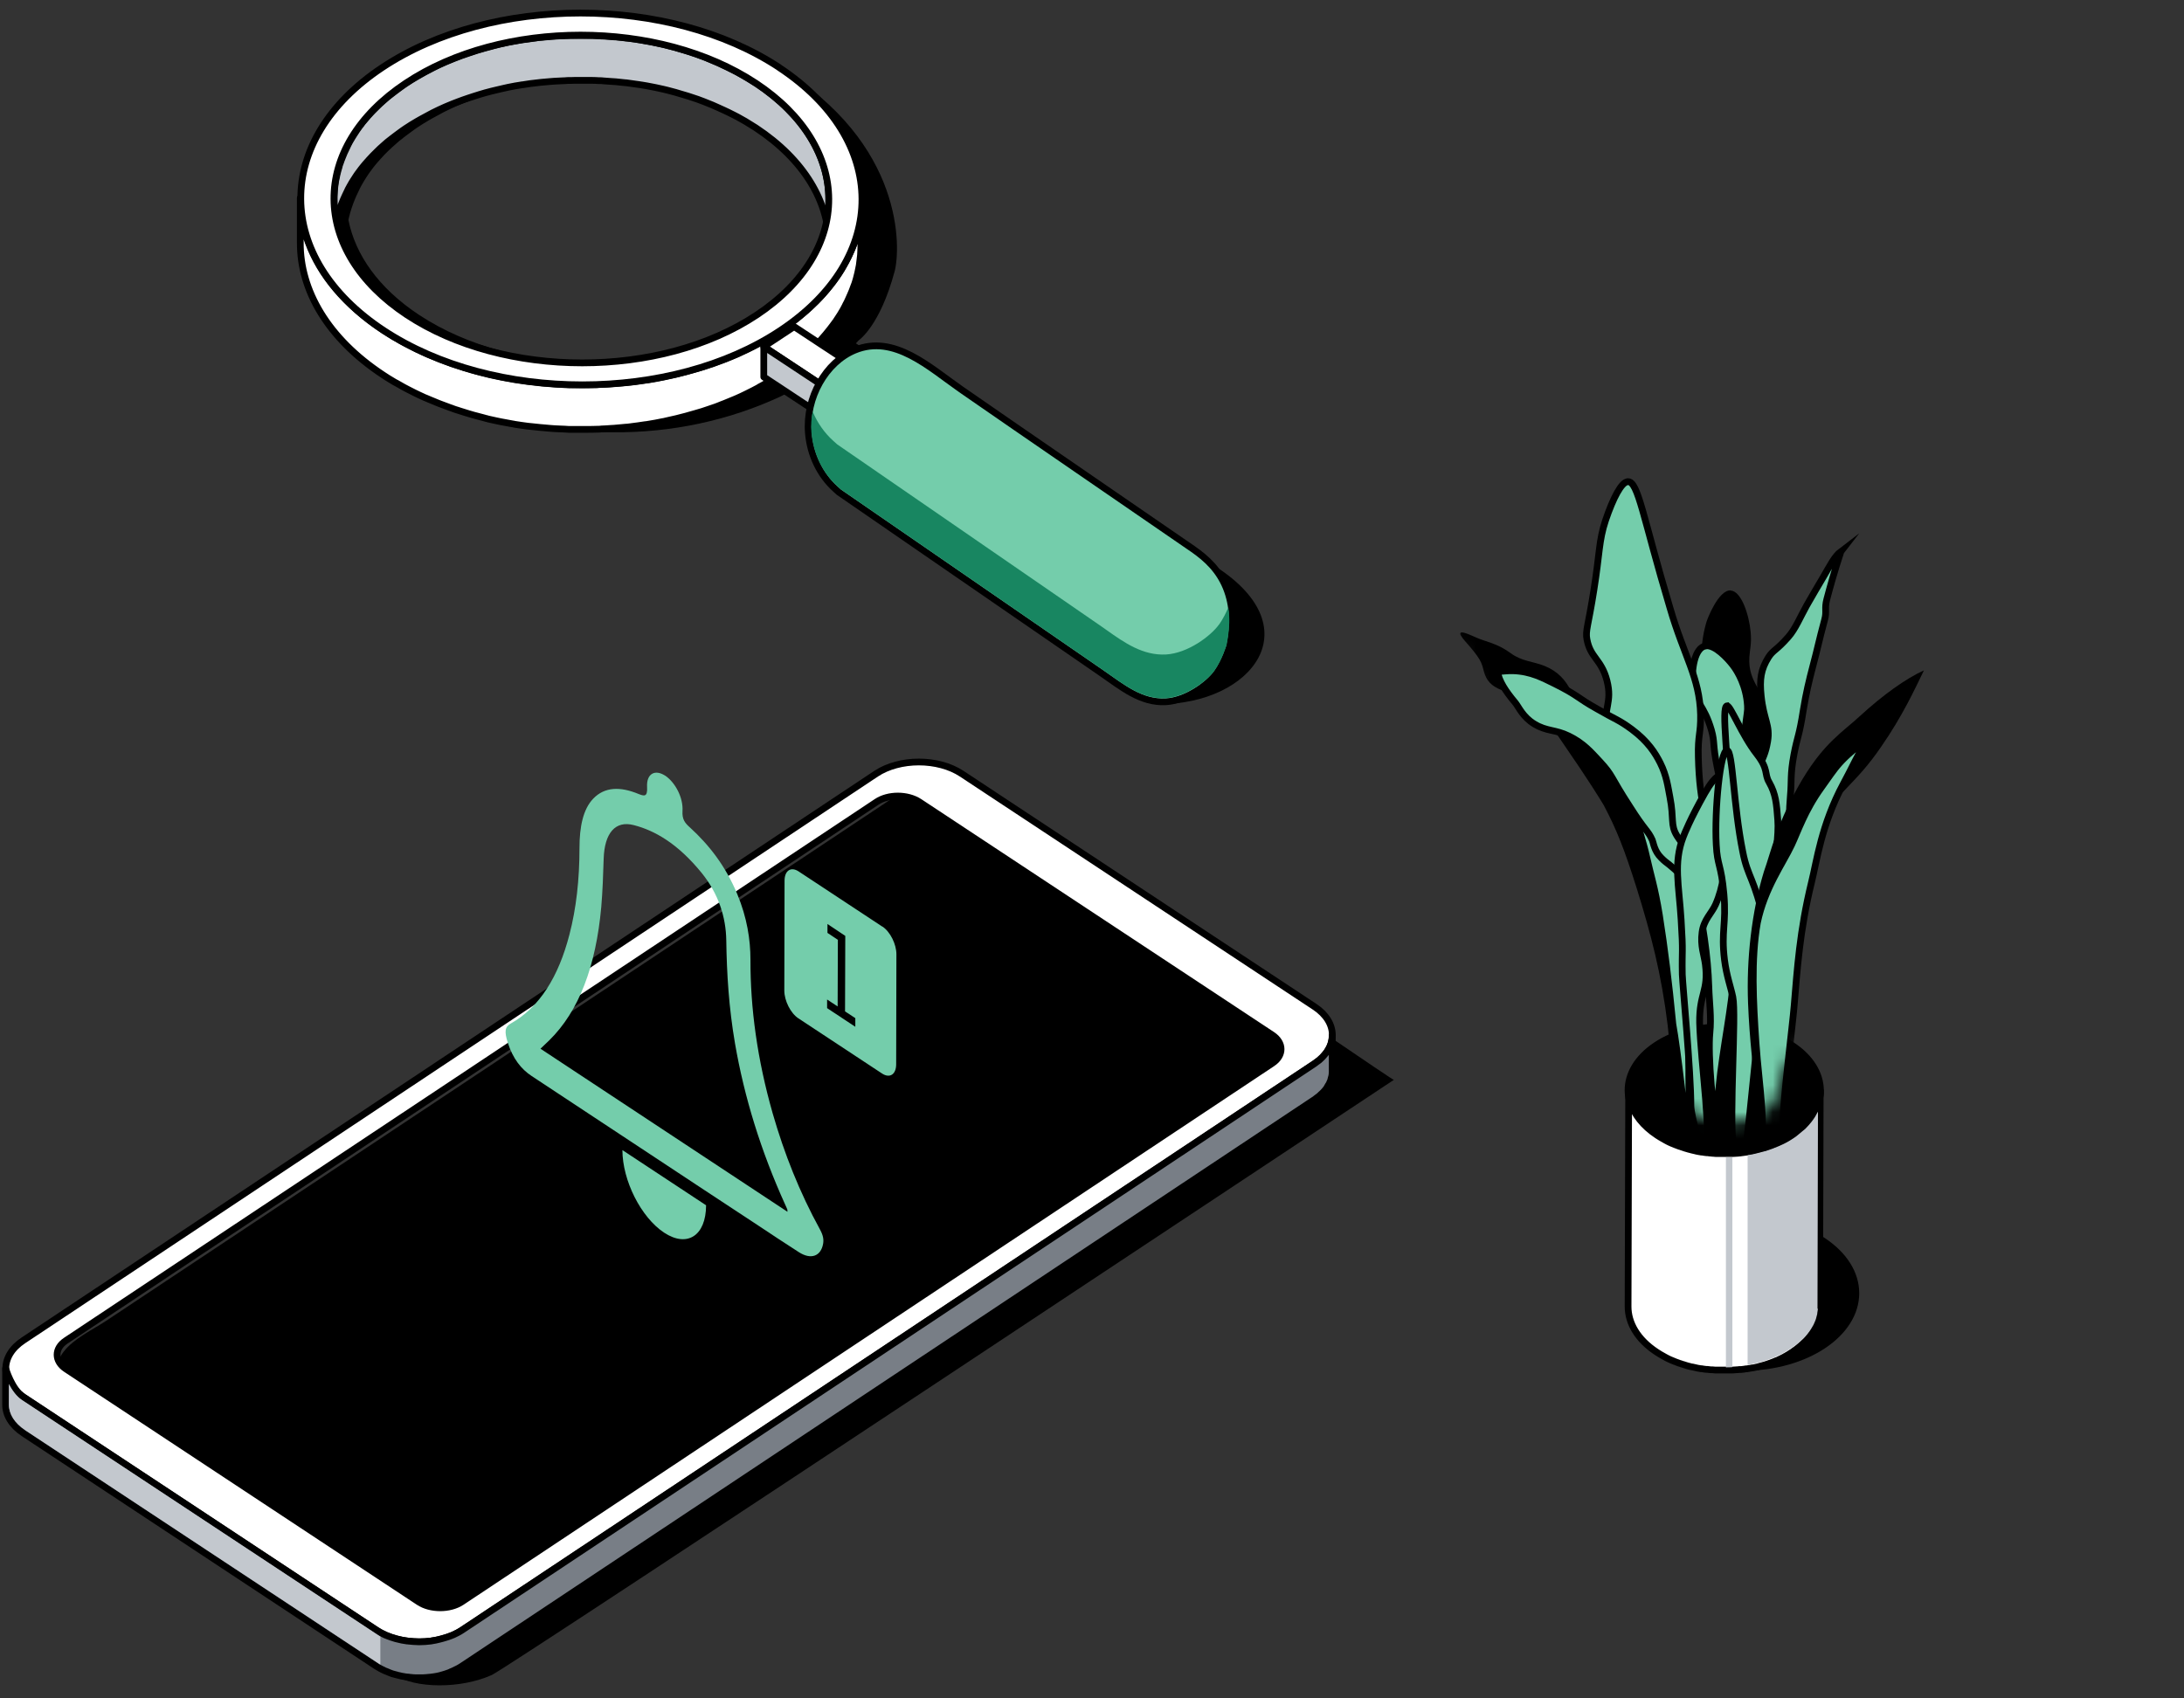 <svg width="162" height="126" viewBox="0 0 162 126" fill="none" xmlns="http://www.w3.org/2000/svg">
<rect x="0" y="0" width="162" height="126" fill="#333333" stroke="none"/>
<g id="Group 25">
<g id="Group 14">
<path id="Vector" d="M68.331 57.8C64.492 60.355 60.662 62.899 56.823 65.453C49.63 70.234 42.428 75.024 35.235 79.805C28.32 84.4 21.404 88.996 14.489 93.592C12.274 95.059 10.067 96.536 7.852 98.003C6.874 98.649 5.475 99.296 4.713 100.291C4.184 100.968 4.219 101.686 4.219 102.527C4.219 103.522 4.031 104.661 4.596 105.502C4.901 105.963 5.332 106.271 5.771 106.558C6.623 107.123 7.475 107.677 8.318 108.241C11.7 110.477 15.072 112.703 18.453 114.929C21.862 117.176 25.261 119.422 28.669 121.679C29.557 122.264 28.337 123.659 29.225 124.244C30.777 125.27 34.149 125.311 36.481 124.264C37.737 123.7 103.517 80.02 103.391 80.112C103.265 80.205 69.757 56.856 68.34 57.811L68.331 57.8Z" fill="black"/>
<path id="Vector_2" d="M97.507 74.685C99.265 75.845 99.265 77.732 97.525 78.891L34.275 120.93C32.526 122.089 29.683 122.089 27.924 120.93L1.753 103.645C-0.005 102.486 -0.014 100.598 1.735 99.439L64.985 57.4C66.734 56.241 69.577 56.241 71.335 57.4L97.507 74.685ZM34.239 118.848L94.377 78.881C95.247 78.307 95.238 77.353 94.368 76.778L68.196 59.493C67.317 58.918 65.891 58.908 65.021 59.493L4.883 99.459C4.013 100.034 4.022 100.988 4.892 101.562L31.064 118.848C31.934 119.422 33.369 119.422 34.239 118.848Z" fill="white" stroke="black" stroke-width="0.5" stroke-linejoin="round"/>
<path id="Vector_3" d="M0.425 101.532C0.425 101.532 0.865 103.07 1.744 103.655L27.916 120.94C28.131 121.084 28.355 121.197 28.597 121.31C28.633 121.33 28.669 121.341 28.705 121.351C28.911 121.433 29.118 121.505 29.333 121.566C29.369 121.577 29.413 121.587 29.458 121.597C29.692 121.659 29.934 121.71 30.185 121.741C30.221 121.741 30.257 121.741 30.293 121.751C30.535 121.782 30.786 121.792 31.037 121.802C31.082 121.802 31.118 121.802 31.163 121.802C31.414 121.802 31.665 121.782 31.907 121.751C31.952 121.751 31.997 121.741 32.041 121.73C32.23 121.7 32.409 121.669 32.589 121.618C32.741 121.587 32.885 121.535 33.037 121.494C33.181 121.453 33.324 121.402 33.459 121.351C33.521 121.33 33.575 121.3 33.638 121.279C33.853 121.176 34.069 121.074 34.266 120.94L97.516 78.902C97.579 78.861 97.624 78.82 97.677 78.779C97.731 78.737 97.794 78.697 97.848 78.656C97.893 78.614 97.938 78.573 97.982 78.532C98.027 78.491 98.072 78.45 98.108 78.409C98.135 78.379 98.162 78.348 98.189 78.317C98.26 78.245 98.314 78.163 98.377 78.091C98.404 78.061 98.422 78.019 98.449 77.989C98.485 77.927 98.521 77.865 98.556 77.804C98.574 77.763 98.601 77.732 98.619 77.691C98.646 77.64 98.664 77.589 98.682 77.537C98.7 77.496 98.718 77.445 98.727 77.404C98.745 77.353 98.754 77.312 98.763 77.26C98.772 77.209 98.781 77.168 98.79 77.117C98.79 77.065 98.799 77.014 98.808 76.963C98.808 76.912 98.817 76.86 98.817 76.809C98.817 77.701 98.817 78.594 98.817 79.476C98.817 79.486 98.817 79.507 98.817 79.517C98.817 79.548 98.817 79.579 98.808 79.609C98.808 79.671 98.808 79.722 98.79 79.784V79.804C98.79 79.835 98.772 79.866 98.763 79.907C98.754 79.958 98.736 80.02 98.718 80.071C98.718 80.081 98.718 80.092 98.718 80.102C98.709 80.133 98.691 80.163 98.682 80.194C98.664 80.246 98.637 80.307 98.61 80.358C98.61 80.369 98.601 80.379 98.592 80.399C98.583 80.42 98.565 80.451 98.547 80.471C98.512 80.533 98.476 80.594 98.44 80.656C98.431 80.676 98.422 80.687 98.413 80.707C98.404 80.728 98.386 80.738 98.377 80.758C98.314 80.841 98.251 80.923 98.18 80.994C98.162 81.015 98.153 81.025 98.135 81.046C98.135 81.046 98.117 81.066 98.108 81.066C98.063 81.118 98.009 81.159 97.965 81.2C97.929 81.241 97.884 81.271 97.848 81.312C97.794 81.353 97.731 81.405 97.668 81.446C97.633 81.477 97.606 81.497 97.561 81.528C97.543 81.538 97.525 81.548 97.507 81.569L34.257 123.608C34.06 123.741 33.853 123.844 33.629 123.946C33.575 123.977 33.512 123.997 33.459 124.018C33.396 124.049 33.342 124.08 33.279 124.1C33.127 124.162 32.965 124.203 32.804 124.254C32.777 124.254 32.75 124.264 32.732 124.274C32.633 124.305 32.535 124.326 32.436 124.346C32.311 124.377 32.176 124.387 32.05 124.408C32.006 124.408 31.97 124.418 31.925 124.428C31.907 124.428 31.88 124.428 31.862 124.428C31.701 124.449 31.53 124.459 31.36 124.469C31.288 124.469 31.225 124.469 31.154 124.469H31.037C30.992 124.469 30.938 124.469 30.893 124.469C30.75 124.469 30.598 124.459 30.454 124.439C30.4 124.439 30.346 124.428 30.293 124.418C30.257 124.418 30.212 124.418 30.176 124.408C30.122 124.408 30.068 124.398 30.015 124.387C29.862 124.367 29.718 124.336 29.566 124.295C29.53 124.295 29.494 124.274 29.449 124.264C29.405 124.254 29.36 124.244 29.324 124.233C29.252 124.213 29.171 124.192 29.1 124.172C28.965 124.131 28.84 124.069 28.714 124.018C28.669 123.997 28.633 123.987 28.588 123.967C28.579 123.967 28.561 123.967 28.552 123.956C28.328 123.854 28.113 123.741 27.907 123.608L1.735 106.322C0.856 105.738 0.407 104.968 0.416 104.209C0.416 103.317 0.416 102.424 0.416 101.532H0.425Z" fill="#787E86" stroke="black" stroke-width="0.5" stroke-linejoin="round"/>
<path id="Vector_4" d="M1.861 106.097L28.212 123.495V121.412L1.645 103.871C1.215 103.594 0.892 103.111 0.659 102.67V104.199C0.659 104.907 1.08 105.573 1.87 106.097H1.861Z" fill="#C3C8CE"/>
<path id="Vector_5" d="M40.078 77.814C40.329 77.568 40.526 77.383 40.733 77.189C42.957 75.014 44.203 71.659 44.598 67.299C44.697 66.14 44.742 64.909 44.778 63.699C44.84 61.822 45.63 60.847 47.02 61.216C47.818 61.421 48.616 61.77 49.406 62.293C50.294 62.878 51.172 63.688 52.051 64.766C53.289 66.304 53.845 68.017 53.872 69.761C53.908 72.224 54.061 74.737 54.518 77.404C55.209 81.405 56.437 85.385 58.24 89.365C58.303 89.488 58.348 89.611 58.402 89.734C58.411 89.765 58.402 89.806 58.411 89.899C52.33 85.877 46.248 81.866 40.078 77.794V77.814ZM49.334 57.544C48.598 57.062 47.944 57.38 47.998 58.385C48.042 59.154 47.773 59.062 47.352 58.898C46.006 58.344 44.849 58.364 43.997 59.257C43.253 60.036 42.984 61.339 42.984 62.899C42.984 65.258 42.742 67.402 42.239 69.331C41.432 72.459 40.024 74.737 37.88 75.937C37.459 76.173 37.396 76.511 37.665 77.353C38.042 78.532 38.652 79.312 39.432 79.825C40.06 80.246 42.123 81.6 44.589 83.231C49.531 86.503 56.141 90.853 56.33 90.976C56.33 90.976 56.967 91.396 57.693 91.879C58.24 92.238 58.841 92.627 59.254 92.894C60.16 93.479 60.895 93.192 61.056 92.268C61.11 91.94 61.056 91.643 60.823 91.212C59.307 88.452 58.169 85.57 57.316 82.605C56.168 78.584 55.657 74.798 55.666 71.208C55.666 69.69 55.406 68.069 54.697 66.356C53.818 64.232 52.581 62.673 51.191 61.401C50.796 61.052 50.59 60.785 50.625 60.17C50.688 59.185 50.096 58.057 49.343 57.544C49.343 57.544 49.334 57.544 49.325 57.544H49.334Z" fill="#74CDAB"/>
<path id="Vector_6" d="M52.374 89.417L46.168 85.324C46.168 87.581 47.549 90.319 49.262 91.448C50.975 92.576 52.365 91.674 52.374 89.427V89.417Z" fill="#74CDAB"/>
<path id="Vector_7" d="M65.451 68.746L59.245 64.653C58.671 64.273 58.195 64.581 58.195 65.34L58.177 73.485C58.177 74.244 58.644 75.168 59.218 75.547L65.424 79.64C65.999 80.02 66.474 79.712 66.474 78.953L66.492 70.797C66.492 70.038 66.025 69.115 65.451 68.736V68.746Z" fill="#74CDAB"/>
<path id="Vector_8" d="M62.599 69.485L62.581 75.086L63.344 75.588V75.988L61.451 74.737V74.337L62.232 74.85L62.25 69.669L61.478 69.156V68.736L62.599 69.485Z" fill="black" stroke="black" stroke-width="0.2" stroke-miterlimit="10"/>
<path id="Vector_9" d="M89.794 41.825C87.866 40.656 67.874 27.351 64.959 28.551C64.609 28.695 65.416 26.315 65.102 26.54L63.488 25.473C63.551 25.402 63.623 25.33 63.685 25.258C63.712 25.227 65.255 24.222 66.358 20.139C66.806 18.467 67.121 10.63 57.784 4.998C49.451 -0.029 39.137 -0.388 31.029 4.998C26.984 7.685 24.975 11.204 24.984 14.723C24.984 14.712 24.984 14.692 24.984 14.682V17.995V18.098C24.975 21.647 27.029 25.207 31.127 27.915C31.37 28.079 31.621 28.233 31.881 28.387C31.962 28.438 32.051 28.489 32.141 28.53C39.684 32.921 49.415 33.136 57.281 29.69C57.326 29.669 57.371 29.649 57.425 29.628C57.64 29.536 57.855 29.433 58.062 29.331C58.124 29.3 58.187 29.269 58.25 29.238C58.501 29.115 58.743 28.992 58.986 28.859C59.012 28.838 59.039 28.828 59.066 28.807C59.281 28.695 59.497 28.571 59.703 28.448C59.766 28.407 59.829 28.377 59.891 28.335C59.9 28.335 59.909 28.325 59.927 28.315L62.797 30.213C62.663 30.818 62.609 31.454 62.663 32.09C62.797 33.731 63.533 35.229 64.663 36.245L64.923 36.481L86 52.237C92.79 52.258 97.535 46.493 89.812 41.805L89.794 41.825ZM57.039 23.36C49.891 28.11 38.276 28.11 31.083 23.36C28.087 21.38 26.356 18.898 25.845 16.323C25.854 16.261 25.872 16.21 25.881 16.148C25.898 16.056 25.925 15.964 25.952 15.871C25.979 15.769 26.006 15.666 26.042 15.564C26.069 15.472 26.105 15.379 26.132 15.297C26.168 15.194 26.203 15.082 26.248 14.979C26.284 14.887 26.32 14.805 26.356 14.712C26.401 14.61 26.445 14.497 26.499 14.394C26.553 14.281 26.607 14.169 26.661 14.056C26.679 14.025 26.688 14.005 26.697 13.974C26.777 13.81 26.876 13.656 26.966 13.492C26.984 13.461 27.002 13.43 27.02 13.399C27.118 13.245 27.217 13.081 27.325 12.927C27.342 12.897 27.369 12.866 27.387 12.835C27.486 12.702 27.585 12.568 27.683 12.435C27.71 12.394 27.737 12.363 27.773 12.322C27.898 12.168 28.024 12.014 28.159 11.871C28.186 11.84 28.212 11.819 28.23 11.789C28.329 11.676 28.437 11.563 28.544 11.45C28.634 11.358 28.715 11.276 28.813 11.184C28.894 11.101 28.984 11.019 29.064 10.947C29.154 10.866 29.253 10.773 29.352 10.691C29.441 10.609 29.531 10.537 29.621 10.455C29.719 10.373 29.827 10.291 29.934 10.209C30.033 10.137 30.132 10.055 30.23 9.983C30.338 9.901 30.455 9.819 30.562 9.737C30.706 9.634 30.84 9.532 30.984 9.44C31.262 9.255 31.54 9.081 31.827 8.916C31.908 8.865 31.997 8.824 32.078 8.773C32.302 8.65 32.527 8.527 32.76 8.403C32.84 8.362 32.912 8.321 32.993 8.28C33.289 8.126 33.594 7.993 33.908 7.849C33.962 7.829 34.016 7.808 34.078 7.778C34.338 7.665 34.607 7.562 34.877 7.46C34.984 7.419 35.101 7.378 35.208 7.337C35.361 7.285 35.504 7.234 35.657 7.183C35.782 7.142 35.908 7.101 36.033 7.06C36.186 7.008 36.339 6.967 36.491 6.916C36.617 6.875 36.751 6.844 36.877 6.803C37.029 6.762 37.191 6.721 37.343 6.68C37.469 6.649 37.603 6.618 37.729 6.577C37.89 6.536 38.052 6.506 38.213 6.465C38.339 6.434 38.455 6.413 38.581 6.383C38.922 6.311 39.271 6.249 39.621 6.198C39.675 6.198 39.72 6.188 39.774 6.177C40.079 6.126 40.383 6.085 40.688 6.054C40.805 6.044 40.922 6.024 41.038 6.013C41.236 5.993 41.433 5.972 41.63 5.962C41.756 5.952 41.881 5.941 42.007 5.931C42.213 5.921 42.419 5.911 42.626 5.9C42.742 5.9 42.859 5.89 42.976 5.88C43.155 5.88 43.334 5.88 43.505 5.87C43.63 5.87 43.756 5.87 43.882 5.87C44.07 5.87 44.258 5.87 44.456 5.87C44.572 5.87 44.68 5.87 44.796 5.87C44.967 5.87 45.146 5.88 45.316 5.89C45.442 5.89 45.559 5.89 45.684 5.911C45.873 5.921 46.061 5.941 46.249 5.952C46.357 5.952 46.465 5.962 46.572 5.972C46.796 5.993 47.021 6.024 47.245 6.044C47.317 6.044 47.388 6.054 47.451 6.065C47.747 6.106 48.034 6.147 48.33 6.188C48.375 6.188 48.42 6.208 48.465 6.208C48.716 6.249 48.967 6.29 49.209 6.342C49.317 6.362 49.415 6.383 49.523 6.403C49.711 6.444 49.9 6.485 50.088 6.526C50.187 6.547 50.285 6.577 50.384 6.598C50.59 6.649 50.797 6.701 51.003 6.762C51.12 6.793 51.227 6.824 51.344 6.865C51.532 6.916 51.721 6.978 51.9 7.029C52.008 7.06 52.106 7.101 52.214 7.131C52.51 7.224 52.797 7.326 53.084 7.439C53.138 7.46 53.182 7.48 53.236 7.501C53.568 7.624 53.891 7.767 54.205 7.911C54.331 7.973 54.465 8.024 54.591 8.085C54.689 8.137 54.797 8.178 54.896 8.229C55.039 8.301 55.183 8.373 55.326 8.444C55.416 8.496 55.514 8.537 55.604 8.588C55.757 8.67 55.909 8.762 56.062 8.845C56.133 8.886 56.214 8.927 56.286 8.978C56.51 9.111 56.734 9.255 56.95 9.388C59.927 11.358 61.658 13.83 62.178 16.395C61.649 18.918 59.954 21.339 57.039 23.278V23.36Z" fill="black"/>
<g id="Group">
<path id="Vector_10" d="M56.052 6.167C55.837 6.024 55.613 5.89 55.389 5.757C55.317 5.716 55.236 5.675 55.164 5.623C55.012 5.531 54.859 5.449 54.707 5.367C54.617 5.316 54.519 5.275 54.429 5.223C54.285 5.152 54.142 5.08 53.998 5.008C53.9 4.957 53.801 4.916 53.693 4.864C53.595 4.813 53.496 4.772 53.397 4.721C53.37 4.71 53.335 4.7 53.308 4.68C52.985 4.536 52.662 4.403 52.339 4.269C52.285 4.249 52.24 4.228 52.187 4.208C51.9 4.095 51.612 3.992 51.316 3.9C51.272 3.88 51.218 3.869 51.173 3.849C51.119 3.828 51.056 3.818 51.003 3.798C50.814 3.736 50.635 3.685 50.447 3.633C50.33 3.603 50.222 3.572 50.106 3.531C49.899 3.479 49.693 3.418 49.487 3.367C49.406 3.346 49.334 3.326 49.254 3.305C49.236 3.305 49.209 3.305 49.191 3.295C49.002 3.254 48.814 3.213 48.626 3.172C48.527 3.151 48.419 3.131 48.321 3.11C48.07 3.059 47.819 3.018 47.568 2.977C47.523 2.977 47.478 2.956 47.433 2.956C47.146 2.905 46.85 2.864 46.554 2.833C46.482 2.833 46.41 2.823 46.348 2.813C46.123 2.782 45.899 2.761 45.675 2.741C45.675 2.741 45.666 2.741 45.657 2.741C45.558 2.741 45.451 2.731 45.352 2.72C45.164 2.7 44.975 2.69 44.787 2.679C44.661 2.679 44.545 2.669 44.419 2.659C44.249 2.659 44.069 2.638 43.899 2.638C43.881 2.638 43.872 2.638 43.854 2.638C43.756 2.638 43.657 2.638 43.558 2.638C43.37 2.638 43.182 2.638 42.984 2.638C42.859 2.638 42.733 2.638 42.608 2.638C42.428 2.638 42.249 2.638 42.078 2.649C42.042 2.649 42.016 2.649 41.98 2.649C41.899 2.649 41.809 2.659 41.729 2.659C41.522 2.659 41.316 2.679 41.11 2.69C40.984 2.69 40.858 2.71 40.733 2.72C40.536 2.741 40.338 2.751 40.141 2.772C40.069 2.772 40.007 2.782 39.935 2.792C39.89 2.792 39.836 2.802 39.791 2.813C39.486 2.854 39.181 2.895 38.876 2.936C38.823 2.936 38.778 2.946 38.724 2.956C38.374 3.008 38.033 3.079 37.684 3.141C37.648 3.141 37.621 3.151 37.585 3.161C37.495 3.182 37.405 3.203 37.316 3.223C37.154 3.254 36.993 3.295 36.84 3.336C36.706 3.367 36.58 3.397 36.455 3.438C36.302 3.479 36.141 3.521 35.988 3.562C35.863 3.592 35.728 3.633 35.603 3.674C35.45 3.715 35.298 3.767 35.145 3.818C35.02 3.859 34.894 3.9 34.769 3.941C34.616 3.992 34.472 4.044 34.32 4.095C34.257 4.116 34.185 4.136 34.123 4.167C34.078 4.187 34.033 4.208 33.988 4.218C33.719 4.321 33.45 4.423 33.19 4.536C33.136 4.557 33.082 4.577 33.02 4.608C32.706 4.741 32.401 4.885 32.105 5.039C32.024 5.08 31.952 5.121 31.872 5.162C31.638 5.285 31.414 5.398 31.19 5.531C31.109 5.582 31.019 5.623 30.939 5.675C30.652 5.839 30.365 6.013 30.096 6.198C30.024 6.249 29.943 6.301 29.871 6.352C29.8 6.403 29.737 6.454 29.674 6.495C29.558 6.578 29.45 6.66 29.342 6.742C29.244 6.813 29.145 6.896 29.046 6.967C28.939 7.049 28.84 7.131 28.732 7.214C28.643 7.296 28.553 7.367 28.463 7.449C28.365 7.532 28.266 7.624 28.176 7.706C28.087 7.788 28.006 7.87 27.925 7.952C27.835 8.044 27.746 8.127 27.656 8.219C27.62 8.26 27.584 8.291 27.548 8.332C27.477 8.404 27.414 8.486 27.342 8.557C27.315 8.588 27.288 8.609 27.27 8.639C27.136 8.793 27.01 8.947 26.885 9.091C26.858 9.132 26.831 9.163 26.804 9.204C26.696 9.337 26.598 9.47 26.508 9.604C26.49 9.635 26.463 9.665 26.445 9.696C26.436 9.706 26.427 9.727 26.418 9.737C26.32 9.881 26.23 10.024 26.14 10.168C26.122 10.199 26.104 10.229 26.086 10.26C25.988 10.414 25.898 10.578 25.817 10.742C25.799 10.773 25.79 10.794 25.782 10.825C25.746 10.886 25.719 10.948 25.692 11.009C25.665 11.06 25.647 11.112 25.62 11.163C25.566 11.266 25.521 11.368 25.477 11.481C25.441 11.573 25.405 11.655 25.369 11.748C25.324 11.85 25.288 11.963 25.252 12.066C25.234 12.117 25.216 12.158 25.198 12.209C25.18 12.25 25.172 12.291 25.163 12.343C25.127 12.445 25.1 12.548 25.073 12.65C25.046 12.743 25.028 12.835 25.001 12.928C24.974 13.03 24.956 13.133 24.938 13.235C24.929 13.287 24.912 13.348 24.902 13.399C24.902 13.44 24.893 13.471 24.885 13.512C24.867 13.615 24.858 13.717 24.84 13.83C24.831 13.922 24.822 14.015 24.813 14.107C24.804 14.21 24.795 14.323 24.795 14.425C24.795 14.487 24.786 14.548 24.786 14.61C24.786 14.671 24.786 14.733 24.786 14.794V18.108C24.786 17.985 24.786 17.862 24.786 17.739C24.786 17.636 24.795 17.523 24.804 17.421C24.804 17.328 24.822 17.236 24.831 17.144C24.84 17.041 24.858 16.939 24.876 16.826C24.893 16.733 24.912 16.641 24.929 16.549C24.947 16.446 24.974 16.343 24.992 16.241C25.01 16.149 25.037 16.056 25.064 15.964C25.091 15.861 25.118 15.759 25.154 15.656C25.18 15.564 25.216 15.472 25.243 15.389C25.279 15.287 25.315 15.174 25.36 15.072C25.396 14.979 25.432 14.897 25.468 14.805C25.512 14.702 25.557 14.6 25.611 14.487C25.665 14.374 25.719 14.261 25.773 14.148C25.79 14.117 25.799 14.097 25.808 14.066C25.889 13.902 25.988 13.748 26.077 13.584C26.095 13.553 26.113 13.522 26.131 13.492C26.23 13.338 26.329 13.174 26.436 13.02C26.454 12.989 26.481 12.958 26.499 12.928C26.598 12.794 26.696 12.661 26.795 12.527C26.822 12.486 26.849 12.456 26.885 12.415C27.01 12.261 27.136 12.107 27.27 11.963C27.297 11.932 27.324 11.912 27.342 11.881C27.441 11.768 27.548 11.655 27.656 11.543C27.746 11.45 27.826 11.368 27.925 11.276C28.006 11.194 28.096 11.112 28.176 11.03C28.266 10.948 28.365 10.855 28.463 10.773C28.553 10.691 28.643 10.619 28.732 10.537C28.831 10.455 28.939 10.373 29.046 10.291C29.145 10.219 29.244 10.137 29.342 10.065C29.45 9.983 29.566 9.901 29.674 9.819C29.818 9.717 29.952 9.614 30.096 9.522C30.374 9.337 30.652 9.163 30.939 8.998C31.019 8.947 31.109 8.906 31.19 8.855C31.414 8.732 31.638 8.609 31.872 8.486C31.952 8.445 32.024 8.404 32.105 8.362C32.401 8.209 32.706 8.075 33.02 7.932C33.073 7.911 33.127 7.891 33.19 7.86C33.45 7.747 33.719 7.644 33.988 7.542C34.096 7.501 34.212 7.46 34.32 7.419C34.472 7.367 34.616 7.316 34.769 7.265C34.894 7.224 35.02 7.183 35.145 7.142C35.298 7.09 35.45 7.049 35.603 6.998C35.728 6.957 35.863 6.926 35.988 6.885C36.141 6.844 36.302 6.803 36.455 6.762C36.58 6.731 36.715 6.701 36.84 6.67C37.002 6.629 37.163 6.598 37.325 6.557C37.45 6.526 37.567 6.506 37.693 6.475C38.033 6.403 38.383 6.342 38.733 6.29C38.787 6.29 38.831 6.28 38.885 6.27C39.19 6.218 39.495 6.177 39.8 6.147C39.917 6.136 40.033 6.116 40.15 6.106C40.347 6.085 40.545 6.065 40.742 6.054C40.867 6.044 40.993 6.034 41.119 6.024C41.325 6.013 41.531 6.003 41.737 5.993C41.854 5.993 41.971 5.983 42.087 5.972C42.267 5.972 42.446 5.972 42.617 5.962C42.742 5.962 42.868 5.962 42.993 5.962C43.182 5.962 43.37 5.962 43.567 5.962C43.684 5.962 43.791 5.962 43.908 5.962C44.078 5.962 44.258 5.972 44.428 5.983C44.554 5.983 44.67 5.983 44.796 6.003C44.984 6.013 45.173 6.034 45.361 6.044C45.469 6.044 45.576 6.065 45.684 6.065C45.908 6.085 46.132 6.116 46.357 6.136C46.428 6.136 46.5 6.147 46.563 6.157C46.859 6.198 47.146 6.239 47.442 6.28C47.487 6.28 47.532 6.301 47.576 6.301C47.828 6.342 48.079 6.383 48.321 6.434C48.428 6.454 48.527 6.475 48.635 6.495C48.823 6.536 49.011 6.578 49.2 6.619C49.298 6.639 49.397 6.67 49.496 6.69C49.702 6.742 49.908 6.793 50.115 6.854C50.231 6.885 50.339 6.916 50.456 6.957C50.644 7.008 50.832 7.07 51.012 7.121C51.119 7.152 51.218 7.193 51.325 7.224C51.621 7.316 51.908 7.419 52.196 7.532C52.249 7.552 52.294 7.573 52.348 7.593C52.68 7.716 53.003 7.86 53.317 8.003C53.442 8.065 53.577 8.116 53.702 8.178C53.801 8.229 53.909 8.27 54.007 8.321C54.151 8.393 54.294 8.465 54.438 8.537C54.528 8.588 54.626 8.629 54.716 8.68C54.868 8.763 55.021 8.855 55.173 8.937C55.245 8.978 55.326 9.019 55.398 9.07C55.622 9.204 55.846 9.347 56.061 9.481C59.685 11.871 61.487 15.01 61.478 18.139V14.825C61.496 11.697 59.685 8.557 56.07 6.167H56.052Z" fill="#C3C8CE" stroke="black" stroke-width="0.5" stroke-linejoin="round"/>
<path id="Vector_11" d="M63.918 15.246C63.918 15.369 63.909 15.482 63.891 15.605C63.882 15.707 63.873 15.81 63.855 15.913C63.838 16.036 63.829 16.149 63.811 16.272C63.793 16.374 63.775 16.477 63.757 16.59C63.73 16.703 63.712 16.826 63.685 16.939C63.658 17.041 63.631 17.144 63.604 17.256C63.578 17.369 63.542 17.482 63.506 17.605C63.47 17.708 63.443 17.811 63.407 17.913C63.362 18.036 63.317 18.149 63.273 18.272C63.237 18.375 63.192 18.477 63.147 18.57C63.093 18.693 63.039 18.805 62.986 18.929C62.923 19.052 62.869 19.185 62.797 19.308C62.779 19.339 62.77 19.37 62.752 19.401C62.654 19.585 62.555 19.759 62.447 19.944C62.429 19.975 62.403 20.016 62.385 20.047C62.277 20.221 62.16 20.406 62.035 20.58C62.008 20.611 61.99 20.642 61.963 20.683C61.855 20.837 61.739 20.991 61.622 21.134C61.586 21.175 61.559 21.216 61.524 21.257C61.389 21.432 61.236 21.606 61.093 21.77C61.066 21.801 61.039 21.832 61.012 21.863C60.896 21.986 60.779 22.119 60.654 22.242C60.555 22.345 60.456 22.447 60.349 22.54C60.259 22.632 60.16 22.724 60.062 22.817C59.954 22.919 59.846 23.012 59.739 23.104C59.64 23.196 59.532 23.278 59.425 23.37C59.308 23.463 59.192 23.555 59.075 23.658C58.967 23.74 58.86 23.832 58.743 23.914C58.618 24.006 58.492 24.099 58.366 24.191C58.205 24.304 58.053 24.417 57.882 24.53C57.658 24.684 57.425 24.827 57.191 24.96C57.129 25.002 57.066 25.032 57.003 25.073C56.797 25.197 56.582 25.32 56.366 25.432C56.339 25.453 56.312 25.463 56.286 25.484C56.043 25.617 55.801 25.74 55.55 25.863C55.487 25.894 55.425 25.925 55.362 25.956C55.156 26.058 54.94 26.151 54.725 26.253C54.68 26.274 54.635 26.294 54.581 26.315C54.33 26.427 54.07 26.53 53.81 26.633C53.747 26.653 53.685 26.684 53.622 26.704C53.442 26.776 53.272 26.838 53.093 26.899C52.922 26.961 52.752 27.023 52.581 27.074C52.438 27.125 52.294 27.166 52.151 27.217C51.98 27.269 51.801 27.32 51.631 27.371C51.487 27.412 51.344 27.453 51.191 27.494C51.012 27.546 50.841 27.587 50.662 27.638C50.518 27.679 50.366 27.71 50.222 27.751C50.043 27.792 49.864 27.833 49.675 27.874C49.532 27.905 49.397 27.936 49.254 27.966C48.859 28.048 48.474 28.12 48.079 28.182C48.025 28.182 47.971 28.202 47.908 28.202C47.568 28.253 47.218 28.305 46.868 28.346C46.733 28.366 46.599 28.377 46.473 28.387C46.249 28.407 46.025 28.428 45.801 28.448C45.657 28.459 45.523 28.469 45.379 28.479C45.146 28.5 44.913 28.51 44.68 28.52C44.545 28.52 44.419 28.53 44.285 28.541C44.079 28.541 43.881 28.551 43.675 28.551C43.532 28.551 43.388 28.551 43.254 28.551C43.038 28.551 42.814 28.551 42.599 28.551C42.473 28.551 42.348 28.551 42.213 28.551C42.016 28.551 41.809 28.53 41.612 28.52C41.478 28.52 41.334 28.51 41.2 28.5C40.984 28.489 40.769 28.469 40.545 28.448C40.428 28.448 40.303 28.428 40.186 28.418C39.917 28.397 39.648 28.356 39.379 28.325C39.316 28.325 39.244 28.315 39.181 28.305C38.85 28.264 38.518 28.212 38.186 28.161C38.132 28.161 38.069 28.141 38.016 28.13C37.737 28.079 37.459 28.038 37.181 27.977C37.065 27.956 36.948 27.925 36.832 27.905C36.616 27.864 36.401 27.812 36.186 27.761C36.078 27.73 35.962 27.71 35.854 27.679C35.621 27.617 35.388 27.566 35.154 27.494C35.029 27.464 34.894 27.423 34.769 27.381C34.553 27.32 34.347 27.258 34.141 27.187C33.962 27.125 33.782 27.074 33.603 27.012C33.54 26.992 33.468 26.971 33.405 26.94C33.136 26.848 32.876 26.745 32.607 26.643C32.553 26.622 32.508 26.602 32.455 26.581C32.239 26.499 32.024 26.407 31.809 26.315C31.737 26.284 31.665 26.253 31.594 26.222C31.423 26.151 31.253 26.068 31.091 25.986C30.975 25.935 30.858 25.884 30.75 25.822C30.589 25.74 30.428 25.658 30.266 25.576C30.159 25.525 30.051 25.463 29.952 25.412C29.773 25.32 29.602 25.217 29.432 25.114C29.342 25.063 29.262 25.022 29.172 24.971C28.921 24.817 28.67 24.663 28.419 24.499C25.593 22.632 23.746 20.375 22.867 17.985C22.463 16.898 22.266 15.79 22.275 14.682V17.995C22.257 21.544 24.311 25.104 28.41 27.812C28.652 27.977 28.903 28.13 29.163 28.284C29.244 28.336 29.333 28.387 29.423 28.428C29.593 28.53 29.764 28.623 29.943 28.725C30.051 28.787 30.15 28.838 30.257 28.89C30.419 28.972 30.58 29.054 30.742 29.136C30.858 29.187 30.975 29.248 31.082 29.3C31.19 29.351 31.298 29.402 31.414 29.454C31.468 29.485 31.531 29.505 31.585 29.526C31.656 29.556 31.728 29.587 31.8 29.618C32.015 29.71 32.23 29.802 32.446 29.885C32.499 29.905 32.544 29.926 32.598 29.946C32.858 30.049 33.127 30.141 33.396 30.244C33.459 30.264 33.531 30.285 33.594 30.315C33.71 30.356 33.818 30.398 33.935 30.428C33.997 30.449 34.06 30.469 34.123 30.49C34.329 30.551 34.544 30.623 34.751 30.685C34.876 30.726 35.011 30.756 35.136 30.798C35.37 30.859 35.603 30.921 35.836 30.982C35.926 31.003 36.006 31.034 36.096 31.054C36.123 31.054 36.141 31.054 36.168 31.075C36.383 31.126 36.598 31.167 36.814 31.218C36.93 31.239 37.047 31.269 37.163 31.29C37.441 31.341 37.719 31.393 37.998 31.444C38.051 31.444 38.105 31.464 38.159 31.475C38.491 31.526 38.823 31.577 39.155 31.618C39.226 31.618 39.298 31.639 39.37 31.639C39.63 31.669 39.89 31.7 40.15 31.721C40.15 31.721 40.159 31.721 40.168 31.721C40.285 31.731 40.401 31.741 40.518 31.752C40.733 31.772 40.948 31.793 41.155 31.803C41.289 31.803 41.433 31.813 41.576 31.823C41.774 31.823 41.971 31.844 42.168 31.854C42.186 31.854 42.204 31.854 42.213 31.854C42.321 31.854 42.437 31.854 42.545 31.854C42.76 31.854 42.975 31.854 43.2 31.854C43.343 31.854 43.487 31.854 43.63 31.854C43.837 31.854 44.034 31.854 44.24 31.844C44.276 31.844 44.312 31.844 44.348 31.844C44.446 31.844 44.536 31.834 44.626 31.823C44.859 31.813 45.092 31.803 45.325 31.782C45.469 31.782 45.603 31.762 45.747 31.752C45.971 31.731 46.195 31.711 46.42 31.69C46.5 31.69 46.581 31.68 46.653 31.669C46.707 31.669 46.76 31.649 46.814 31.649C47.164 31.608 47.505 31.557 47.846 31.505C47.9 31.505 47.962 31.485 48.016 31.485C48.411 31.423 48.805 31.352 49.191 31.27C49.227 31.27 49.263 31.259 49.299 31.249C49.406 31.228 49.505 31.198 49.613 31.177C49.792 31.136 49.98 31.095 50.16 31.054C50.303 31.023 50.456 30.982 50.599 30.941C50.779 30.9 50.958 30.849 51.128 30.798C51.272 30.756 51.415 30.715 51.568 30.674C51.738 30.623 51.918 30.572 52.088 30.521C52.231 30.48 52.375 30.428 52.519 30.377C52.689 30.315 52.859 30.264 53.03 30.203C53.102 30.172 53.182 30.151 53.254 30.12C53.362 30.079 53.46 30.038 53.559 29.997C53.622 29.977 53.684 29.946 53.747 29.926C54.007 29.823 54.259 29.72 54.519 29.608C54.563 29.587 54.608 29.567 54.662 29.546C54.877 29.454 55.093 29.351 55.299 29.249C55.362 29.218 55.425 29.187 55.487 29.156C55.739 29.033 55.981 28.91 56.223 28.777C56.25 28.766 56.277 28.746 56.303 28.725C56.519 28.613 56.734 28.489 56.94 28.366C57.003 28.325 57.066 28.294 57.129 28.253C57.362 28.11 57.595 27.966 57.819 27.823C57.909 27.761 57.99 27.71 58.07 27.648C58.151 27.597 58.223 27.535 58.295 27.484C58.42 27.392 58.546 27.299 58.671 27.207C58.788 27.125 58.896 27.033 59.003 26.951C59.12 26.858 59.236 26.766 59.353 26.663C59.461 26.571 59.559 26.489 59.667 26.397C59.775 26.304 59.891 26.202 59.99 26.11C60.089 26.017 60.178 25.925 60.277 25.832C60.376 25.73 60.483 25.638 60.582 25.535C60.618 25.494 60.663 25.453 60.707 25.412C60.788 25.33 60.86 25.238 60.941 25.155C60.968 25.125 60.994 25.094 61.021 25.063C61.174 24.889 61.317 24.725 61.452 24.55C61.488 24.509 61.515 24.468 61.55 24.427C61.667 24.273 61.784 24.13 61.891 23.976C61.918 23.945 61.936 23.914 61.963 23.873C61.972 23.853 61.99 23.842 61.999 23.832C62.107 23.668 62.214 23.504 62.313 23.35C62.331 23.319 62.358 23.278 62.376 23.247C62.483 23.073 62.591 22.888 62.681 22.704C62.699 22.673 62.708 22.642 62.725 22.611C62.761 22.54 62.797 22.478 62.833 22.406C62.86 22.345 62.887 22.293 62.914 22.232C62.968 22.109 63.021 21.996 63.075 21.873C63.12 21.77 63.156 21.668 63.201 21.575C63.246 21.452 63.291 21.339 63.335 21.216C63.353 21.165 63.38 21.114 63.398 21.052C63.416 21.001 63.425 20.95 63.443 20.909C63.479 20.796 63.515 20.683 63.542 20.56C63.569 20.457 63.595 20.355 63.622 20.242C63.649 20.129 63.676 20.006 63.694 19.893C63.703 19.831 63.721 19.77 63.73 19.708C63.73 19.667 63.739 19.626 63.748 19.585C63.766 19.462 63.784 19.349 63.793 19.226C63.802 19.123 63.82 19.021 63.829 18.918C63.838 18.795 63.847 18.682 63.847 18.559C63.847 18.488 63.855 18.416 63.855 18.344C63.855 18.272 63.855 18.2 63.855 18.139V14.825C63.855 14.969 63.855 15.102 63.855 15.246H63.918Z" fill="white" stroke="black" stroke-width="0.5" stroke-linejoin="round"/>
<path id="Vector_12" d="M57.792 5.008C65.945 10.393 65.99 19.123 57.891 24.509C49.792 29.895 36.607 29.895 28.454 24.509C20.301 19.123 20.256 10.393 28.356 5.008C36.464 -0.378 49.639 -0.378 57.801 5.008H57.792ZM30.185 23.36C37.379 28.11 49.002 28.11 56.142 23.36C63.29 18.61 63.245 10.917 56.061 6.167C48.868 1.417 37.244 1.417 30.105 6.167C22.956 10.917 23.001 18.61 30.185 23.36Z" fill="white" stroke="black" stroke-width="0.5" stroke-linejoin="round"/>
</g>
<g id="Group_2">
<path id="Vector_13" d="M64.385 27.843L62.133 29.341L56.653 25.72L58.905 24.232L64.385 27.843Z" fill="white" stroke="black" stroke-width="0.5" stroke-linejoin="round"/>
<path id="Vector_14" d="M62.134 29.341V31.587L56.654 27.966V25.72L62.134 29.341Z" fill="#C3C8CE" stroke="black" stroke-width="0.5" stroke-linejoin="round"/>
</g>
<path id="Vector_15" d="M91.4 45.682C91.364 44.985 91.229 44.287 90.951 43.6C90.422 42.307 89.534 41.456 88.485 40.728C86.619 39.435 75.049 31.505 71.291 28.89C68.932 27.248 66.322 24.776 63.407 25.976C61.245 26.869 59.748 29.505 59.963 32.121C60.097 33.762 60.833 35.26 61.963 36.276L62.223 36.511L81.695 49.929C83.211 50.976 84.628 52.166 86.484 52.063C87.991 51.981 89.642 50.791 90.26 49.919C90.879 49.047 91.202 47.929 91.202 47.929C91.355 47.17 91.436 46.421 91.4 45.682Z" fill="#74CDAB" stroke="black" stroke-width="0.5" stroke-miterlimit="10"/>
<path id="Vector_16" d="M90.431 46.319C89.803 47.201 88.09 48.462 86.494 48.555C84.781 48.647 83.408 47.683 82.09 46.749C81.919 46.626 81.749 46.503 81.579 46.39L62.107 32.972L61.82 32.716C61.165 32.131 60.636 31.382 60.277 30.531C60.178 31.064 60.142 31.587 60.187 32.08C60.313 33.619 61.003 35.075 62.098 36.06L62.358 36.296L81.803 49.694C81.973 49.817 82.153 49.94 82.323 50.063C83.641 50.996 84.888 51.879 86.467 51.797C87.92 51.714 89.525 50.535 90.081 49.755C90.664 48.934 90.978 47.857 90.987 47.847C91.14 47.057 91.211 46.349 91.175 45.693C91.166 45.488 91.149 45.272 91.113 45.067C90.951 45.447 90.718 45.918 90.431 46.329V46.319Z" fill="#188661"/>
</g>
<g id="Group 19">
<path id="Vector_17" d="M132.926 77.551C135.724 79.401 135.741 82.391 132.961 84.241C130.18 86.091 125.66 86.091 122.871 84.241C120.073 82.391 120.056 79.401 122.836 77.551C125.616 75.701 130.137 75.701 132.926 77.551Z" fill="url(#paint0_linear_232_1110)"/>
<path id="Vector_18" d="M132.926 77.551C135.724 79.401 135.741 82.391 132.961 84.241C130.18 86.091 125.66 86.091 122.871 84.241C120.073 82.391 120.056 79.401 122.836 77.551C125.616 75.701 130.137 75.701 132.926 77.551Z" fill="black" stroke="black" stroke-width="0.5" stroke-linecap="round" stroke-linejoin="round"/>
<g id="Clip path group">
<mask id="mask0_232_1110" style="mask-type:luminance" maskUnits="userSpaceOnUse" x="103" y="33" width="59" height="51">
<g id="clippath-6">
<path id="Vector_19" d="M161.42 35.311C164.13 37.101 132.366 76.781 132.016 80.321C131.562 84.961 124.191 83.551 123.806 80.321C123.387 76.771 101.127 37.101 103.811 35.311C106.504 33.521 158.701 33.521 161.411 35.311H161.42Z" fill="white"/>
</g>
</mask>
<g mask="url(#mask0_232_1110)">
<g id="Group_3">
<path id="Vector_20" d="M128.361 43.801C127.478 43.761 126.639 45.901 126.56 46.201C125.511 49.831 127.12 53.001 127.277 53.421C128.283 55.621 129.297 55.951 129.402 57.791C129.472 59.131 128.982 60.251 129.516 60.421C129.935 60.551 130.731 60.101 131.177 59.681C133.022 57.951 132.261 55.291 131.693 53.701C130.845 51.231 129.647 50.661 129.76 48.751C129.795 48.171 129.935 47.771 129.857 46.891C129.734 45.561 129.148 43.841 128.37 43.811L128.361 43.801Z" fill="black"/>
<path id="Vector_21" d="M126.525 47.921C125.712 48.011 125.415 49.711 125.59 50.951C125.756 52.181 126.394 52.271 126.945 54.161C127.216 55.121 127.015 55.161 127.382 56.961C127.793 58.981 128.012 60.221 128.283 60.231C128.606 60.231 128.772 58.351 128.93 57.321C129.078 56.351 129.183 56.241 129.402 54.421C129.594 52.781 129.647 52.791 129.62 52.351C129.533 50.891 128.895 49.811 128.545 49.361C128.143 48.831 127.216 47.841 126.543 47.911L126.525 47.921Z" fill="#74CDAB" stroke="black" stroke-width="0.5" stroke-miterlimit="10"/>
<path id="Vector_22" d="M136.562 40.901C136.073 41.271 135.732 41.981 135.242 42.811C134.674 43.781 134.621 43.851 134.018 44.911C133.529 45.781 133.179 46.661 132.645 47.261C131.736 48.291 131.544 48.201 131.185 48.751C130.608 49.661 130.512 50.411 130.635 51.611C130.818 53.421 131.325 53.791 131.115 55.011C130.958 55.921 130.774 56.171 130.46 56.991C129.428 59.721 131.063 63.021 131.806 63.071C132.025 63.081 132.436 62.731 132.768 61.691C132.707 61.081 132.707 60.161 132.803 59.041C132.908 57.911 132.777 57.531 133.065 55.981C133.336 54.561 133.45 54.671 133.765 52.661C133.966 51.431 134.176 50.541 134.499 49.311C134.805 48.171 134.892 47.661 135.347 45.961C135.513 45.351 135.321 45.161 135.505 44.461C135.732 43.601 136.055 42.421 136.554 40.911L136.562 40.901Z" fill="#74CDAB" stroke="black" stroke-width="0.5" stroke-miterlimit="10"/>
<path id="Vector_23" d="M127.592 84.191C127.146 82.261 127.645 79.271 128.125 76.221C128.554 73.491 128.912 70.721 128.563 68.371C128.169 66.161 127.653 64.391 127.129 63.161C126.761 62.301 126.307 60.941 125.293 59.401C124.427 58.091 123.011 56.431 120.895 54.671C121.795 55.761 122.687 57.391 123.596 59.241C124.934 61.971 125.38 64.121 125.669 65.451C126.324 68.561 126.683 70.941 126.753 73.201C126.788 74.401 126.954 75.441 126.831 76.641C126.674 78.191 127.033 82.831 127.487 83.791C127.749 84.341 127.741 84.991 127.592 84.191Z" fill="#74CDAB" stroke="black" stroke-width="0.5" stroke-miterlimit="10"/>
<path id="Vector_24" d="M128.116 52.371C128.361 52.351 129.227 54.561 130.302 55.931C131.22 57.111 130.844 57.381 131.229 58.041C131.719 58.901 131.78 59.631 131.867 60.841C131.911 61.391 131.859 62.071 131.78 62.921C131.64 64.631 131.474 66.981 130.53 67.101C130.066 67.161 129.577 66.591 129.349 66.381C127.819 64.981 128.16 63.241 128.221 60.161C128.291 56.681 127.627 52.401 128.108 52.361L128.116 52.371Z" fill="#74CDAB" stroke="black" stroke-width="0.5" stroke-miterlimit="10"/>
<path id="Vector_25" d="M108.348 46.941C108.138 47.101 108.969 47.811 109.564 48.651C110.088 49.381 109.94 49.661 110.228 50.241C110.866 51.541 112.58 51.171 114.294 52.601C114.705 52.951 114.713 53.401 115.885 55.061C117.896 57.971 118.796 59.461 118.962 59.741C119.916 61.551 120.484 62.981 121.402 65.891C122.477 69.351 123.229 72.221 123.701 76.061C123.902 77.701 124.252 83.441 124.313 84.541C124.34 85.011 124.567 85.371 124.978 85.241C125.022 85.231 125.17 85.481 125.205 85.461C125.835 85.121 125.476 81.881 125.1 78.371C124.855 76.081 124.707 73.541 124.278 71.431C123.666 68.461 123.658 66.431 123.509 64.911C123.247 62.281 122.941 61.121 121.489 58.791C119.872 56.341 118.517 55.871 117.389 53.391C116.75 52.031 116.584 50.221 114.565 49.401C113.708 49.061 112.93 49.081 112.073 48.471C111.4 47.991 111.015 47.821 109.887 47.451C109.389 47.281 108.523 46.801 108.34 46.941H108.348Z" fill="black"/>
<path id="Vector_26" d="M120.72 35.741C120.274 35.781 119.671 36.901 119.094 38.601C118.587 40.131 118.665 41.041 118.228 43.771C117.808 46.461 117.59 46.771 117.712 47.431C117.966 48.811 118.788 48.901 119.199 50.501C119.618 52.141 118.919 52.511 119.155 54.201C119.339 55.591 119.662 55.701 120.685 58.721C121.428 60.941 121.926 62.601 122.154 63.631C122.425 64.861 122.757 65.841 123.089 67.911C123.483 70.411 123.78 72.831 124.086 75.981C124.418 77.781 125.092 83.461 125.083 84.531C125.083 85.641 125.1 86.051 125.127 85.761C125.354 83.851 125.494 83.991 125.328 82.881C125.24 82.301 125.231 74.671 125.415 71.111C125.686 65.791 126.936 66.341 126.831 63.391C126.735 60.721 126.062 59.921 125.975 56.161C125.931 54.491 126.167 54.451 126.141 53.021C126.08 50.271 124.908 48.671 123.868 45.081C121.865 38.381 121.516 35.681 120.737 35.731L120.72 35.741Z" fill="#74CDAB" stroke="black" stroke-width="0.5" stroke-miterlimit="10"/>
<path id="Vector_27" d="M111.085 49.841C111.181 50.521 111.697 51.301 112.387 52.121C112.641 52.421 112.947 53.191 113.812 53.711C114.73 54.271 115.369 54.111 116.365 54.601C117.467 55.141 118.009 55.791 118.665 56.491C119.67 57.571 119.408 57.561 120.886 59.831C122.066 61.701 122.223 61.571 122.564 62.331C122.643 62.521 122.704 63.141 123.229 63.651C123.447 63.871 123.57 63.961 123.832 64.161C124.943 65.061 125.109 65.551 125.388 65.511C125.712 65.471 125.913 64.571 125.572 63.571C125.301 62.791 124.864 62.801 124.392 62.011C123.885 61.181 124.191 60.801 123.867 59.131C123.718 58.381 123.631 57.561 123.15 56.601C122.792 55.891 122.25 55.011 121.043 54.111C120.038 53.371 119.898 53.421 118.464 52.591C116.942 51.741 117.1 51.611 115.29 50.711C114.459 50.311 113.568 49.801 112.221 49.761C111.81 49.751 111.321 49.811 111.076 49.831L111.085 49.841Z" fill="#74CDAB" stroke="black" stroke-width="0.5" stroke-miterlimit="10"/>
<path id="Vector_28" d="M128.169 63.031C127.872 64.581 127.854 65.751 127.251 67.111C126.962 67.761 126.377 68.221 126.254 69.161C126.114 70.181 126.412 70.851 126.499 71.561C126.744 73.531 126.044 73.681 126.071 75.861C126.141 78.751 127.059 85.011 126.429 85.381C126.193 85.531 125.441 82.821 125.424 82.051C125.424 79.461 124.812 73.121 124.785 72.291C124.75 70.341 124.864 70.841 124.698 68.231C124.541 65.661 124.112 64.031 124.855 62.091C124.943 61.861 125.362 60.781 126.464 58.831C127.295 57.371 127.653 57.511 127.828 57.521C128.466 57.581 128.694 60.341 128.169 63.031Z" fill="#74CDAB" stroke="black" stroke-width="0.5" stroke-miterlimit="10"/>
<path id="Vector_29" d="M129.122 85.121C128.842 85.141 128.615 85.121 128.563 84.811C128.257 82.911 128.799 75.251 128.536 73.981C128.388 73.251 128.064 72.391 127.916 71.211C127.653 69.071 128.064 68.561 127.872 66.331C127.671 64.091 127.382 64.261 127.304 62.661C127.164 60.131 127.601 55.641 128.108 55.671C128.536 55.691 128.571 59.751 129.271 63.191C129.647 65.141 130.145 65.111 130.862 68.471C131.229 70.371 130.705 73.721 130.381 76.881C129.953 81.001 129.568 85.051 129.437 85.311C129.332 85.451 129.192 85.131 129.122 85.131V85.121Z" fill="#74CDAB" stroke="black" stroke-width="0.5" stroke-miterlimit="10"/>
<path id="Vector_30" d="M130.844 84.621C130.844 84.621 129.874 79.751 129.664 74.441C129.533 71.121 129.935 67.631 130.836 64.671C131.386 63.141 131.78 61.041 133.721 57.771C135.356 55.071 136.676 54.311 137.953 53.131C139.675 51.551 141.371 50.341 142.709 49.731C142.079 51.031 141.135 53.101 139.535 55.401C137.638 58.181 136.431 58.621 134.866 61.091C134.412 61.761 132.252 65.601 131.456 70.391C131.107 72.561 130.853 75.071 130.783 77.341C130.661 81.121 130.993 84.601 130.844 84.601V84.621Z" fill="black"/>
<path id="Vector_31" d="M130.433 86.131C131.115 83.881 130.477 80.691 130.25 77.341C130.049 74.381 129.874 71.181 130.355 68.451C130.897 65.871 132.234 64.081 132.89 62.681C133.354 61.701 133.852 60.151 135.102 58.421C136.169 56.961 136.352 56.361 138.932 54.541C137.839 55.741 137.874 56.021 136.746 58.121C135.085 61.211 134.761 63.901 134.368 65.461C133.485 69.081 133.31 71.931 133.083 74.611C132.969 76.041 132.243 81.721 132.261 83.161C132.278 85.021 131.526 85.221 130.914 86.301C130.564 86.921 130.18 87.051 130.416 86.131H130.433Z" fill="#74CDAB" stroke="black" stroke-width="0.5" stroke-miterlimit="10"/>
</g>
</g>
</g>
<path id="Vector_32" d="M129.332 101.691C134.069 101.691 137.909 99.117 137.909 95.941C137.909 92.766 134.069 90.191 129.332 90.191C124.595 90.191 120.755 92.766 120.755 95.941C120.755 99.117 124.595 101.691 129.332 101.691Z" fill="black"/>
<path id="Vector_33" d="M135.033 80.921C135.033 80.921 135.033 81.021 135.033 81.061C135.033 81.101 135.033 81.141 135.033 81.181C135.033 81.221 135.033 81.251 135.024 81.291C135.024 81.331 135.015 81.371 135.007 81.411C135.007 81.451 134.998 81.481 134.989 81.521C134.989 81.561 134.972 81.601 134.963 81.641C134.963 81.681 134.945 81.711 134.937 81.751C134.928 81.791 134.91 81.831 134.902 81.871C134.884 81.931 134.867 81.981 134.849 82.041C134.823 82.111 134.797 82.181 134.762 82.251C134.762 82.251 134.762 82.251 134.762 82.261C134.736 82.321 134.701 82.391 134.666 82.451C134.666 82.451 134.657 82.471 134.648 82.481C134.613 82.541 134.578 82.601 134.543 82.671C134.543 82.681 134.526 82.691 134.526 82.701C134.491 82.761 134.447 82.821 134.403 82.881C134.403 82.891 134.386 82.901 134.377 82.911C134.342 82.961 134.298 83.011 134.263 83.071C134.255 83.081 134.237 83.101 134.228 83.111C134.185 83.171 134.132 83.231 134.08 83.291C134.071 83.301 134.062 83.311 134.054 83.321C134.01 83.361 133.975 83.411 133.931 83.451C133.896 83.481 133.861 83.521 133.826 83.551C133.791 83.581 133.765 83.611 133.73 83.641C133.695 83.671 133.66 83.711 133.616 83.741C133.581 83.771 133.547 83.801 133.512 83.831C133.477 83.861 133.433 83.891 133.389 83.931C133.354 83.961 133.31 83.991 133.275 84.021C133.232 84.051 133.188 84.081 133.144 84.111C133.092 84.151 133.039 84.191 132.978 84.231C132.899 84.281 132.821 84.331 132.742 84.381C132.725 84.391 132.698 84.411 132.681 84.421C132.611 84.461 132.541 84.501 132.462 84.541C132.454 84.541 132.445 84.551 132.436 84.561C132.357 84.601 132.27 84.651 132.183 84.691C132.165 84.701 132.139 84.711 132.113 84.721C132.043 84.751 131.964 84.791 131.894 84.821C131.877 84.821 131.859 84.831 131.85 84.841C131.763 84.881 131.675 84.911 131.588 84.951C131.571 84.951 131.544 84.971 131.527 84.971C131.466 84.991 131.404 85.021 131.343 85.041C131.282 85.061 131.23 85.081 131.168 85.101C131.116 85.121 131.072 85.131 131.02 85.151C130.959 85.171 130.897 85.191 130.845 85.201C130.792 85.211 130.749 85.231 130.696 85.241C130.635 85.261 130.574 85.271 130.513 85.291C130.46 85.301 130.408 85.321 130.364 85.331C130.303 85.341 130.242 85.361 130.18 85.371C130.137 85.381 130.084 85.391 130.04 85.401C129.909 85.431 129.769 85.451 129.638 85.471C129.621 85.471 129.603 85.471 129.577 85.471C129.455 85.491 129.341 85.501 129.219 85.521C129.175 85.521 129.131 85.531 129.079 85.541C129 85.541 128.93 85.561 128.851 85.561C128.799 85.561 128.755 85.561 128.703 85.571C128.624 85.571 128.545 85.581 128.467 85.581C128.423 85.581 128.379 85.581 128.327 85.581C128.257 85.581 128.187 85.581 128.117 85.581C128.064 85.581 128.021 85.581 127.968 85.581C127.898 85.581 127.82 85.581 127.75 85.581C127.706 85.581 127.662 85.581 127.619 85.581C127.549 85.581 127.479 85.581 127.418 85.581C127.374 85.581 127.321 85.581 127.278 85.581C127.208 85.581 127.129 85.571 127.059 85.561C127.015 85.561 126.972 85.561 126.937 85.551C126.849 85.551 126.762 85.531 126.674 85.521C126.648 85.521 126.622 85.521 126.596 85.521C126.482 85.511 126.368 85.491 126.255 85.471C126.237 85.471 126.22 85.471 126.202 85.471C126.106 85.451 126.01 85.441 125.914 85.421C125.87 85.421 125.835 85.401 125.791 85.391C125.721 85.371 125.643 85.361 125.573 85.341C125.538 85.341 125.494 85.321 125.459 85.311C125.38 85.291 125.302 85.271 125.223 85.251C125.179 85.241 125.136 85.221 125.092 85.211C125.022 85.191 124.943 85.171 124.873 85.141C124.812 85.121 124.751 85.101 124.69 85.081C124.663 85.081 124.646 85.061 124.62 85.061C124.523 85.031 124.436 84.991 124.349 84.961C124.331 84.961 124.314 84.951 124.296 84.941C124.217 84.911 124.148 84.881 124.078 84.851C124.051 84.841 124.025 84.831 123.999 84.821C123.938 84.791 123.885 84.771 123.824 84.741C123.78 84.721 123.745 84.701 123.702 84.681C123.649 84.651 123.588 84.621 123.536 84.591C123.501 84.571 123.466 84.551 123.431 84.531C123.369 84.501 123.308 84.461 123.256 84.431C123.23 84.411 123.195 84.401 123.168 84.381C123.081 84.331 122.993 84.271 122.915 84.221C121.857 83.521 121.201 82.661 120.939 81.761C120.851 81.461 120.808 81.161 120.808 80.851L120.764 96.931C120.764 98.151 121.463 99.371 122.871 100.301C122.958 100.361 123.037 100.411 123.125 100.461C123.151 100.481 123.186 100.491 123.212 100.511C123.273 100.541 123.326 100.581 123.387 100.611C123.422 100.631 123.457 100.651 123.492 100.671C123.544 100.701 123.605 100.731 123.658 100.761C123.693 100.781 123.737 100.801 123.78 100.821C123.815 100.841 123.859 100.861 123.894 100.871C123.911 100.871 123.938 100.891 123.955 100.901C123.981 100.911 124.008 100.921 124.034 100.931C124.104 100.961 124.183 100.991 124.252 101.021C124.27 101.021 124.287 101.031 124.305 101.041C124.392 101.071 124.489 101.111 124.576 101.141C124.602 101.141 124.62 101.161 124.646 101.161C124.681 101.171 124.725 101.191 124.76 101.201C124.777 101.201 124.803 101.211 124.83 101.221C124.899 101.241 124.969 101.261 125.048 101.291C125.092 101.301 125.136 101.321 125.179 101.331C125.258 101.351 125.337 101.371 125.415 101.391C125.442 101.391 125.477 101.411 125.503 101.411C125.503 101.411 125.52 101.411 125.529 101.411C125.599 101.431 125.678 101.441 125.748 101.461C125.791 101.461 125.826 101.481 125.87 101.491C125.966 101.511 126.062 101.531 126.158 101.541C126.176 101.541 126.193 101.541 126.211 101.541C126.325 101.561 126.438 101.581 126.552 101.591C126.578 101.591 126.604 101.591 126.631 101.591C126.718 101.601 126.805 101.611 126.893 101.621C126.937 101.621 126.972 101.621 127.015 101.621C127.085 101.621 127.164 101.631 127.234 101.641C127.278 101.641 127.33 101.641 127.374 101.641C127.444 101.641 127.514 101.641 127.575 101.641C127.575 101.641 127.584 101.641 127.592 101.641C127.627 101.641 127.671 101.641 127.706 101.641C127.776 101.641 127.855 101.641 127.925 101.641C127.977 101.641 128.021 101.641 128.073 101.641C128.143 101.641 128.213 101.641 128.283 101.641C128.292 101.641 128.309 101.641 128.318 101.641C128.353 101.641 128.379 101.641 128.414 101.641C128.493 101.641 128.572 101.641 128.65 101.631C128.703 101.631 128.746 101.631 128.799 101.621C128.878 101.621 128.948 101.611 129.026 101.601C129.052 101.601 129.079 101.601 129.105 101.601C129.122 101.601 129.14 101.601 129.157 101.601C129.28 101.591 129.393 101.571 129.516 101.551C129.533 101.551 129.551 101.551 129.577 101.551C129.708 101.531 129.848 101.501 129.979 101.481C129.988 101.481 130.006 101.481 130.014 101.481C130.049 101.481 130.084 101.461 130.119 101.461C130.18 101.451 130.242 101.431 130.303 101.421C130.355 101.411 130.408 101.401 130.451 101.381C130.513 101.361 130.574 101.351 130.635 101.331C130.687 101.321 130.731 101.301 130.784 101.291C130.845 101.271 130.906 101.251 130.959 101.241C131.011 101.221 131.055 101.211 131.107 101.191C131.168 101.171 131.221 101.151 131.282 101.131C131.308 101.131 131.334 101.111 131.361 101.101C131.396 101.091 131.431 101.071 131.466 101.061C131.483 101.061 131.509 101.041 131.527 101.041C131.614 101.001 131.702 100.971 131.789 100.931C131.807 100.931 131.824 100.921 131.842 100.911C131.912 100.881 131.99 100.841 132.06 100.811C132.078 100.801 132.104 100.791 132.121 100.781C132.209 100.741 132.287 100.701 132.375 100.651C132.384 100.651 132.392 100.641 132.401 100.631C132.471 100.591 132.55 100.551 132.62 100.511C132.637 100.501 132.663 100.481 132.681 100.471C132.76 100.421 132.838 100.371 132.917 100.321C132.943 100.301 132.978 100.281 133.004 100.261C133.031 100.241 133.057 100.221 133.083 100.201C133.127 100.171 133.171 100.141 133.214 100.111C133.249 100.081 133.293 100.051 133.328 100.021C133.372 99.991 133.407 99.961 133.45 99.921C133.485 99.891 133.52 99.861 133.555 99.831C133.59 99.801 133.634 99.761 133.669 99.731C133.704 99.701 133.739 99.671 133.765 99.641C133.8 99.611 133.835 99.571 133.87 99.541C133.887 99.531 133.896 99.511 133.914 99.501C133.94 99.471 133.966 99.441 133.992 99.411C134.001 99.401 134.01 99.391 134.019 99.381C134.071 99.321 134.124 99.261 134.167 99.201C134.176 99.191 134.193 99.171 134.202 99.161C134.246 99.111 134.281 99.061 134.316 99.001C134.316 98.991 134.333 98.981 134.342 98.971C134.342 98.971 134.342 98.961 134.351 98.951C134.386 98.891 134.421 98.841 134.456 98.781C134.456 98.771 134.473 98.761 134.473 98.751C134.508 98.691 134.543 98.631 134.578 98.561C134.578 98.551 134.587 98.541 134.596 98.531C134.604 98.511 134.622 98.481 134.631 98.461C134.648 98.421 134.666 98.381 134.692 98.341C134.692 98.341 134.692 98.341 134.692 98.331C134.718 98.261 134.753 98.191 134.779 98.121C134.797 98.081 134.806 98.041 134.823 98.001C134.823 97.981 134.832 97.971 134.84 97.951C134.849 97.911 134.867 97.871 134.875 97.831C134.884 97.791 134.893 97.761 134.902 97.721C134.91 97.681 134.919 97.641 134.928 97.601C134.928 97.581 134.937 97.561 134.945 97.541C134.945 97.531 134.945 97.511 134.945 97.501C134.945 97.461 134.954 97.421 134.963 97.381C134.963 97.341 134.963 97.311 134.972 97.271C134.972 97.231 134.972 97.191 134.972 97.151C134.972 97.131 134.972 97.101 134.972 97.081C134.972 97.061 134.972 97.031 134.972 97.011L135.015 80.931L135.033 80.921Z" fill="white" stroke="black" stroke-width="0.5" stroke-linejoin="round"/>
<path id="Vector_34" d="M134.814 97.111V97.051V96.951L134.849 82.471C134.841 82.491 134.797 82.571 134.779 82.591C134.727 82.691 134.683 82.761 134.648 82.831C134.587 82.931 134.552 82.981 134.508 83.041C134.447 83.131 134.403 83.191 134.36 83.241C134.36 83.241 134.22 83.411 134.167 83.471C134.097 83.551 133.949 83.711 133.914 83.741L133.214 84.321L133.039 84.441C132.961 84.491 132.882 84.541 132.803 84.591L132.742 84.631C132.672 84.671 132.594 84.711 132.515 84.761C132.401 84.821 132.323 84.861 132.235 84.901L132.165 84.931C132.095 84.961 132.017 85.001 131.947 85.031L131.894 85.051C131.807 85.091 131.711 85.131 131.623 85.161L131.553 85.191L131.046 85.371C130.985 85.391 130.924 85.411 130.862 85.421L130.041 85.631C129.901 85.661 129.77 85.681 129.63 85.701V101.261C130.041 101.201 130.469 101.081 130.661 101.031C130.845 100.981 131.177 100.861 131.238 100.841L131.308 100.811L131.413 100.771L131.474 100.751C131.562 100.721 131.649 100.681 131.737 100.641L131.78 100.621C131.85 100.591 131.92 100.561 131.999 100.521L132.06 100.491C132.139 100.451 132.226 100.411 132.305 100.361C132.401 100.301 132.48 100.261 132.55 100.221L132.602 100.191C132.681 100.141 132.768 100.081 133.022 99.911C133.337 99.701 133.818 99.251 133.818 99.251L133.896 99.171C133.975 99.081 134.019 99.031 134.062 98.971L134.097 98.931C134.141 98.881 134.176 98.831 134.211 98.781L134.246 98.731C134.281 98.681 134.316 98.631 134.351 98.571C134.403 98.481 134.438 98.421 134.473 98.361L134.508 98.301C134.543 98.231 134.561 98.191 134.578 98.151C134.613 98.071 134.639 98.011 134.666 97.941C134.674 97.911 134.692 97.871 134.701 97.841L134.797 97.471V97.421L134.849 97.081L134.814 97.111Z" fill="#C3C8CE"/>
<path id="Vector_35" d="M128.021 85.861V101.441C128.021 101.441 128.467 101.441 128.501 101.421V85.851C128.501 85.851 128.475 85.851 128.458 85.851H128.021V85.861Z" fill="#C3C8CE"/>
</g>
</g>
<defs>
<linearGradient id="paint0_linear_232_1110" x1="120.764" y1="80.891" x2="135.033" y2="80.891" gradientUnits="userSpaceOnUse">
<stop stop-color="white"/>
<stop offset="0.32" stop-color="#F9FAFE"/>
<stop offset="0.56" stop-color="#F1F4FE"/>
<stop offset="0.81" stop-color="#F6F8FE"/>
<stop offset="1" stop-color="white"/>
</linearGradient>
</defs>
</svg>
